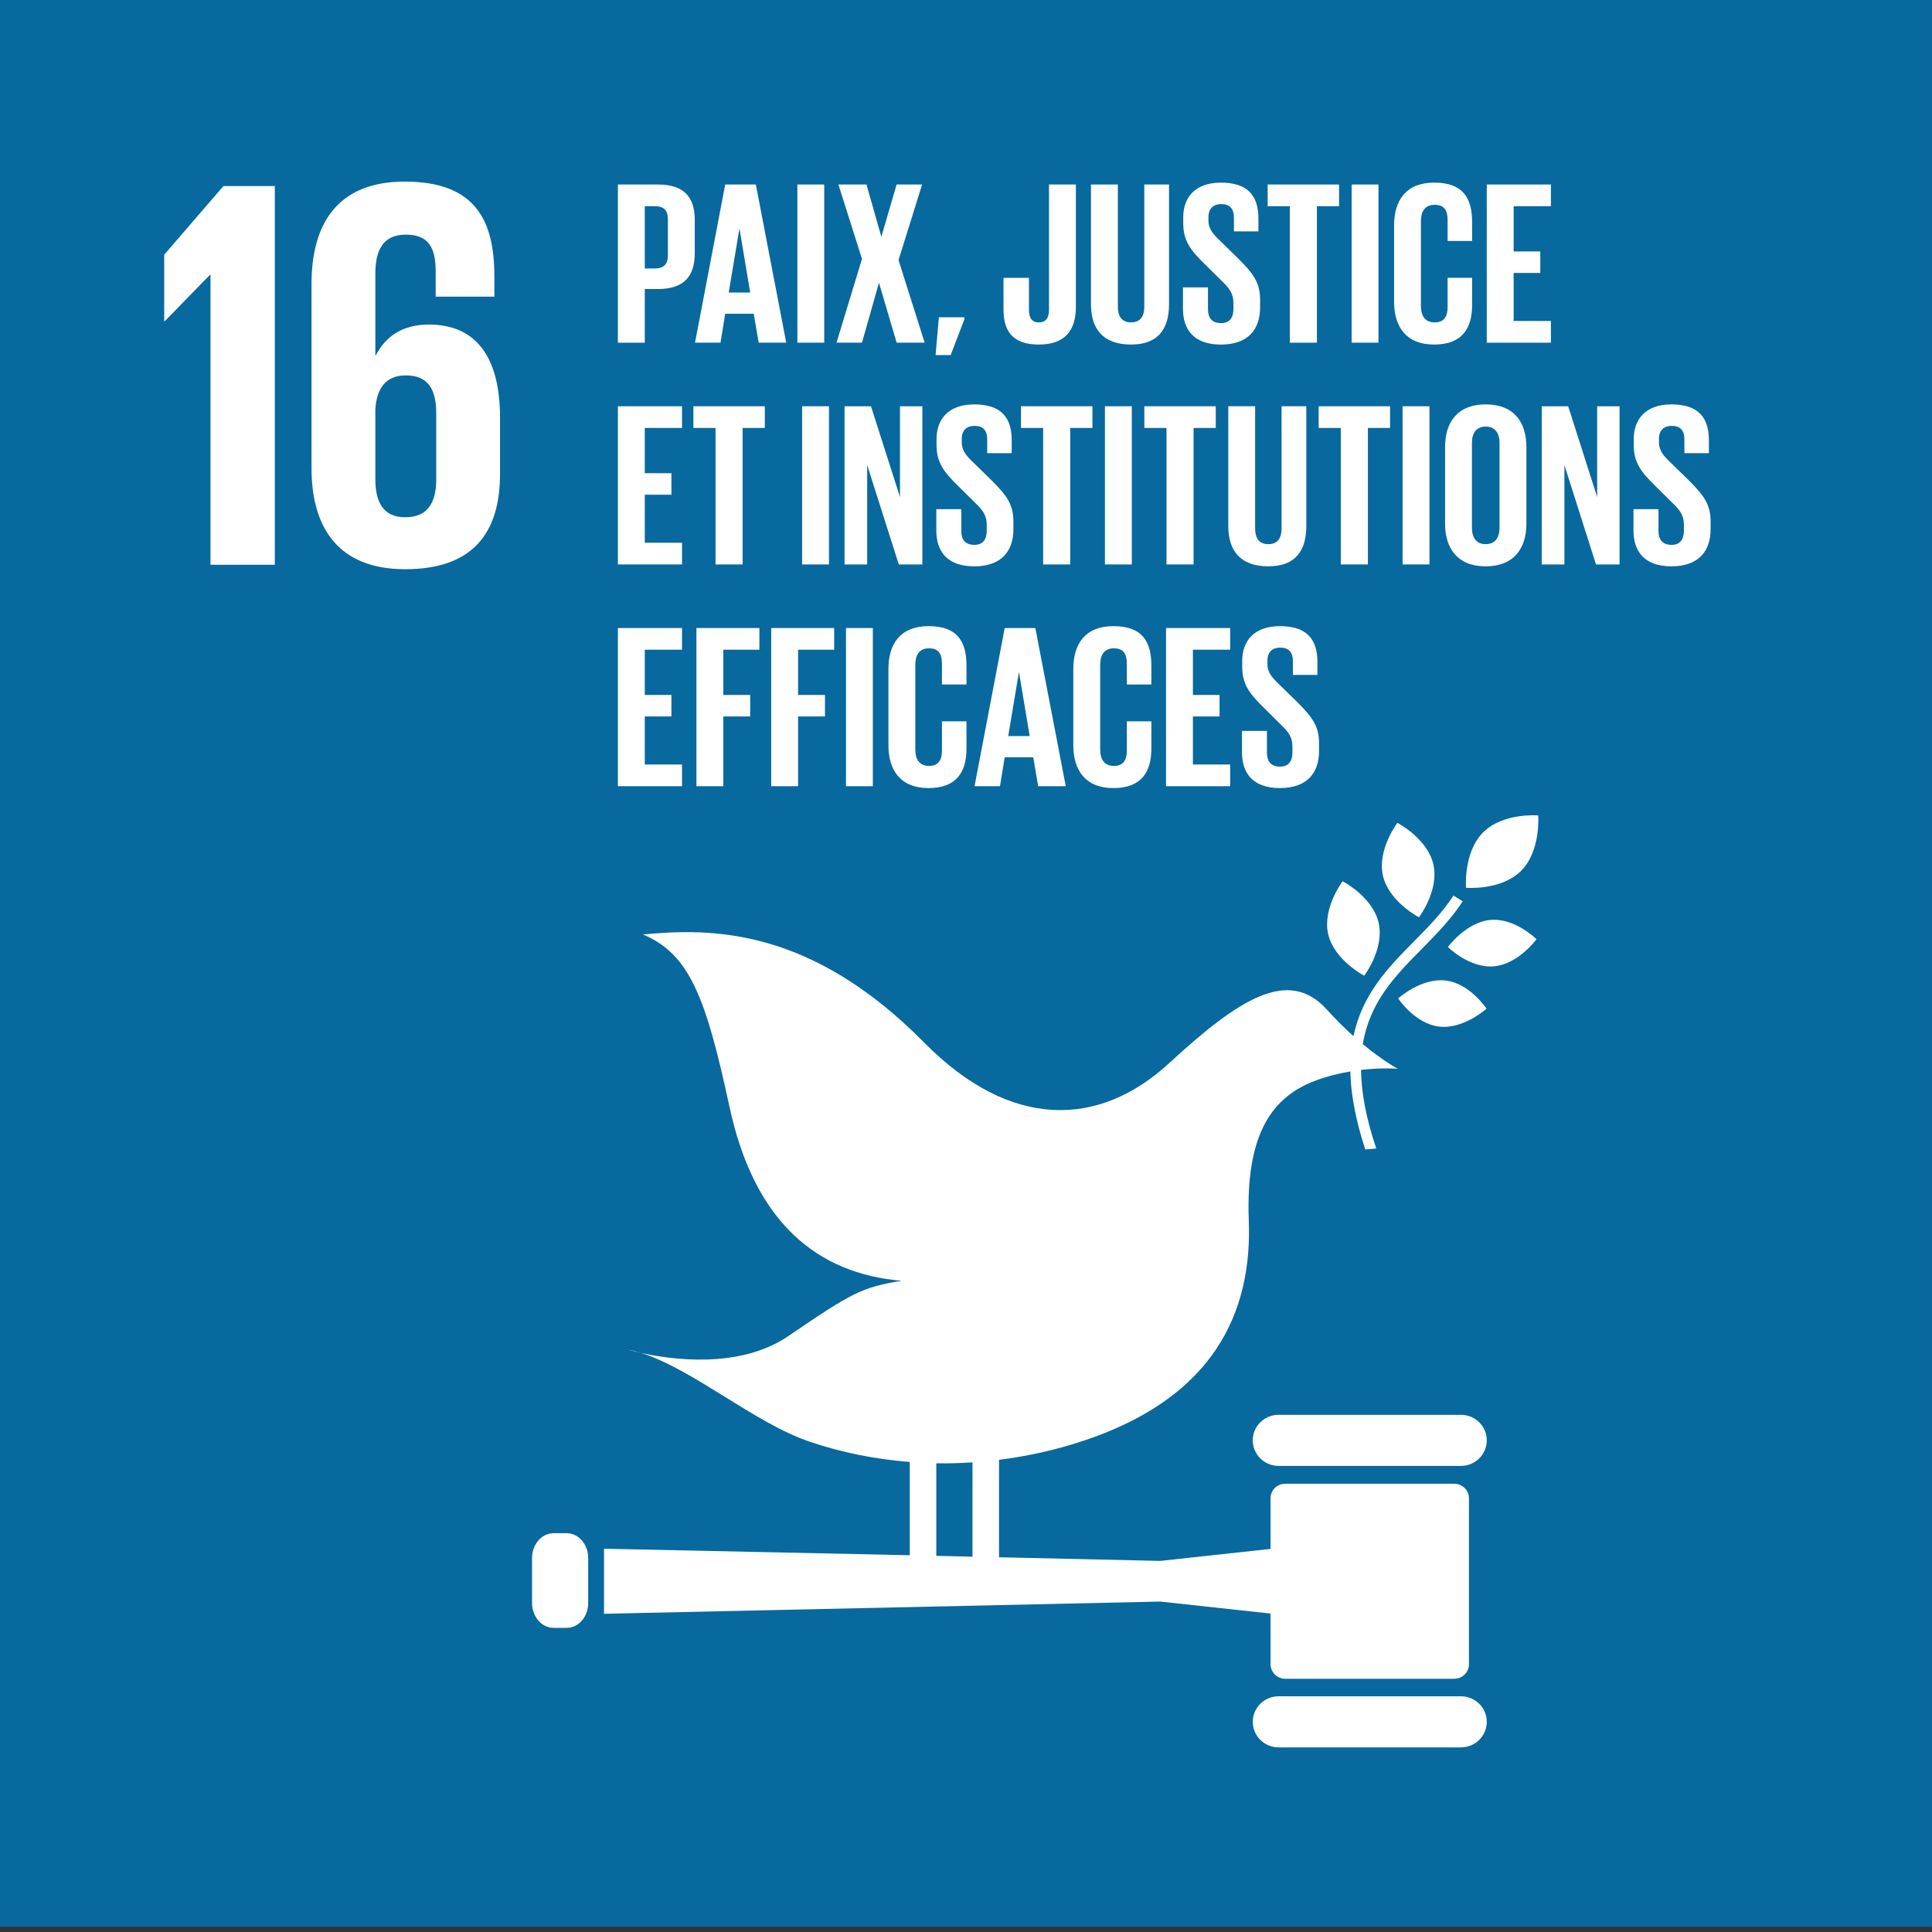 <?xml version="1.0" encoding="utf-8"?>
<!-- Generator: Adobe Illustrator 16.0.1, SVG Export Plug-In . SVG Version: 6.00 Build 0)  -->
<!DOCTYPE svg PUBLIC "-//W3C//DTD SVG 1.1//EN" "http://www.w3.org/Graphics/SVG/1.1/DTD/svg11.dtd">
<svg version="1.1" xmlns="http://www.w3.org/2000/svg" xmlns:xlink="http://www.w3.org/1999/xlink" x="0px" y="0px" width="827.717px" height="827.717px" viewBox="-116.219 7.087 827.717 827.717" enable-background="new -116.219 7.087 827.717 827.717" xml:space="preserve">
  <rect x="-116.219" y="7.087" width="827.717" height="827.717" fill="#333333" stroke="none"/>
  <g id="Layer_1">
    <g id="Black_and_white"></g>
  </g>
  <g id="fr">
    <g id="_x31_6">
      <rect x="-116.219" y="7.087" fill="#07699E" width="827.71" height="825.497" />
      <path fill="#FFFFFF" d="M482.46,359.614c0,0-8.719,11.468-6.195,22.638c2.568,11.177,15.432,17.819,15.432,17.819
			s8.732-11.468,6.18-22.63C495.323,366.256,482.46,359.614,482.46,359.614" />
      <path fill="#FFFFFF" d="M468.249,425.1c0,0,8.719-11.474,6.18-22.651c-2.566-11.177-15.43-17.812-15.43-17.812
			s-8.721,11.468-6.197,22.638C455.37,418.451,468.249,425.1,468.249,425.1" />
      <path fill="#FFFFFF" d="M504.1,412.816c0,0,9.207,9.19,19.705,8.268c10.482-0.923,18.256-11.603,18.256-11.603
			s-9.193-9.197-19.691-8.275C511.874,402.136,504.1,412.816,504.1,412.816" />
      <path fill="#FFFFFF" d="M519.186,363.702c-8.531,8.572-7.328,23.738-7.328,23.738s15.043,1.292,23.605-7.267
			c8.533-8.565,7.328-23.738,7.328-23.738S527.733,355.143,519.186,363.702" />
      <path fill="#FFFFFF" d="M500.358,446.902c10.453,1.219,20.291-7.658,20.291-7.658s-7.127-10.865-17.566-12.086
			c-10.469-1.221-20.293,7.672-20.293,7.672S489.903,445.681,500.358,446.902" />
      <path fill="#FFFFFF" d="M509.692,613.23H431.55c-6.109,0-11.057,4.882-11.057,10.936c0,6.038,4.947,10.949,11.057,10.949h78.143
			c6.111,0,11.059-4.911,11.059-10.949C520.751,618.112,515.803,613.23,509.692,613.23" />
      <path fill="#FFFFFF" d="M509.692,733.821H431.55c-6.109,0-11.057,4.89-11.057,10.935c0,6.041,4.947,10.952,11.057,10.952h78.143
			c6.111,0,11.059-4.911,11.059-10.952C520.751,738.711,515.803,733.821,509.692,733.821" />
      <path fill="#FFFFFF" d="M158.268,586.675c-1.835-0.562-3.657-1.065-5.421-1.386C152.847,585.289,154.855,585.901,158.268,586.675" />
      <path fill="#FFFFFF" d="M506.825,642.758h-72.422c-3.471,0-6.297,2.791-6.297,6.217v21.703l-47.252,5.144l-69.066-1.562v-41.748
			c9.178-1.165,18.371-2.968,27.477-5.514c66.484-18.572,80.971-59.547,79.521-97.175c-1.434-38.327,10.957-53.21,28.754-59.831
			c5.105-1.893,10.152-3.086,14.756-3.866c0.201,9.409,2.139,20.347,6.383,33.403c1.592-0.093,3.154-0.221,4.719-0.397
			c-4.49-13.341-6.41-24.306-6.512-33.666c9.191-1.079,15.76-0.477,15.76-0.477s-6.223-3.292-15-10.558
			c2.982-18.154,13.91-29.303,25.168-40.692c6.182-6.28,12.578-12.76,17.611-20.474l-3.93-2.505
			c-4.746,7.337-11.014,13.64-17.037,19.75c-10.971,11.113-22.041,22.467-25.814,40.486c-3.555-3.186-7.412-6.955-11.371-11.342
			c-16.393-18.188-37.488-4.824-67.574,22.9c-30.117,27.721-67.963,28.664-104.948-8.777
			c-48.773-49.427-91.322-49.136-120.506-46.34c19.963,8.417,26.947,26.874,37.057,73.797
			c10.584,49.236,37.286,71.506,73.812,74.578c-16.937,2.725-21.325,5.052-48.544,23.658c-21.253,14.514-51.168,9.93-63.301,7.197
			c22.258,6.877,48.63,29.982,72.222,38.023c13.724,4.676,28.222,7.572,43.051,8.736v39.959l-130.99-2.789v27.876l238.304-5.236
			l47.252,5.144v21.688c0,3.436,2.826,6.244,6.297,6.244h72.422c3.471,0,6.295-2.809,6.295-6.244v-71.094
			C513.12,645.549,510.296,642.758,506.825,642.758 M284.914,634.008c5.148,0.085,10.324-0.07,15.503-0.412v40.402l-15.503-0.348
			V634.008z" />
      <path fill="#FFFFFF" d="M135.781,693.859c0,5.877-4.144,10.646-9.25,10.646h-5.562c-5.092,0-9.25-4.769-9.25-10.646v-19.271
			c0-5.878,4.158-10.646,9.25-10.646h5.562c5.106,0,9.25,4.768,9.25,10.646V693.859z" />
      <polygon fill="#FFFFFF" points="-45.875,116.224 -45.875,144.695 -45.631,144.695 -26.285,124.846 -26.041,124.846 
			-26.041,249.035 1.521,249.035 1.521,86.78 -20.477,86.78 		" />
      <path fill="#FFFFFF" d="M98.008,210.033v-23.93c0-26.555-10.641-39.967-30.461-39.967c-11.615,0-18.628,5.258-22.744,13.164
			h-0.215v-34.943c0-9.808,3.112-16.748,13.051-16.748c9.908,0,12.791,5.749,12.791,15.79v10.787h25.154v-8.622
			c0-23.937-7.974-40.678-38.448-40.678c-29.011,0-39.896,18.423-39.896,43.786v78.963c0,25.129,11.128,43.317,40.141,43.317
			C86.635,250.952,98.008,235.155,98.008,210.033 M70.674,212.424c0,10.29-3.872,16.272-13.294,16.272
			c-9.179,0-12.792-6.216-12.792-16.272v-29.67c0.459-9.091,4.331-14.839,13.051-14.839c9.407,0,13.035,5.748,13.035,16.279V212.424
			z" />
      <path fill="#FFFFFF" d="M148.502,86.134h17.066c11.616,0,15.86,5.699,15.86,15.187v14.299c0,9.489-4.244,15.3-15.86,15.3h-5.55
			v22.986h-11.517V86.134z M160.018,95.424v26.69h4.244c3.944,0,5.65-1.902,5.65-5.592v-15.591c0-3.704-1.706-5.507-5.65-5.507
			H160.018z" />
      <path fill="#FFFFFF" d="M181.544,153.899l12.936-67.772h13.122l13.021,67.772H208.82l-2.122-12.391h-12.219l-2.022,12.391H181.544
			z M195.985,132.411h9.192l-4.546-27.194h-0.101L195.985,132.411z" />
      <rect x="225.398" y="86.134" fill="#FFFFFF" width="11.502" height="67.765" />
      <polygon fill="#FFFFFF" points="253.076,118.012 242.967,86.127 254.999,86.127 261.366,108.524 267.92,86.127 278.833,86.127 
			268.737,118.517 279.937,153.899 267.92,153.899 260.347,128.218 253.076,153.899 242.163,153.899 		" />
      <polygon fill="#FFFFFF" points="296.931,143.907 291.08,159.2 284.612,159.2 286.017,143.006 296.931,143.006 		" />
      <path fill="#FFFFFF" d="M344.716,86.134v52.373c0,9.8-4.346,16.194-15.875,16.194c-11.904,0-15.131-6.493-15.131-15.087v-13.498
			h10.898v13.689c0,3.406,1.205,5.401,4.232,5.401c3.139,0,4.357-1.995,4.357-5.5V86.134H344.716z" />
      <path fill="#FFFFFF" d="M384.626,86.134v51.272c0,10.504-4.547,17.294-16.262,17.294c-12.119,0-17.182-6.791-17.182-17.294V86.134
			h11.516v52.373c0,4.003,1.621,6.699,5.666,6.699c4.029,0,5.664-2.696,5.664-6.699V86.134H384.626z" />
      <path fill="#FFFFFF" d="M390.593,139.309v-9.098h10.711v9.304c0,3.796,1.723,5.997,5.664,5.997c3.631,0,5.25-2.406,5.25-5.997
			v-2.604c0-3.904-1.619-6.303-5.148-9.588l-6.77-6.713c-6.568-6.388-9.594-10.283-9.594-18.075v-2.306
			c0-8.402,4.934-14.896,16.148-14.896c11.516,0,16.061,5.591,16.061,15.399v5.493h-10.496v-5.897c0-3.895-1.82-5.806-5.451-5.806
			c-3.24,0-5.463,1.803-5.463,5.607v1.391c0,3.804,2.123,6.003,5.463,9.197l7.373,7.203c6.252,6.295,9.293,10.099,9.293,17.599
			v3.301c0,9.289-5.049,15.889-16.779,15.889C395.137,154.708,390.593,148.208,390.593,139.309" />
      <polygon fill="#FFFFFF" points="426.874,86.134 457.477,86.134 457.477,95.424 447.983,95.424 447.983,153.906 436.368,153.906 
			436.368,95.424 426.874,95.424 		" />
      <rect x="462.856" y="86.134" fill="#FFFFFF" width="11.5" height="67.765" />
      <path fill="#FFFFFF" d="M481.04,136.414v-32.786c0-10.595,5.049-18.301,17.166-18.301c12.721,0,16.264,6.997,16.264,16.996v8.005
			h-10.498v-8.907c0-4.193-1.42-6.585-5.564-6.585s-5.865,2.888-5.865,6.99v36.391c0,4.088,1.721,6.997,5.865,6.997
			s5.564-2.611,5.564-6.6V126.11h10.498v11.694c0,9.708-4.045,16.896-16.264,16.896C486.089,154.701,481.04,146.909,481.04,136.414" />
      <polygon fill="#FFFFFF" points="520.751,86.134 548.227,86.134 548.227,95.424 532.266,95.424 532.266,114.812 543.68,114.812 
			543.68,124.023 532.266,124.023 532.266,144.61 548.227,144.61 548.227,153.906 520.751,153.906 		" />
      <polygon fill="#FFFFFF" points="148.502,181.136 175.979,181.136 175.979,190.433 160.018,190.433 160.018,209.82 171.433,209.82 
			171.433,219.031 160.018,219.031 160.018,239.618 175.979,239.618 175.979,248.908 148.502,248.908 		" />
      <polygon fill="#FFFFFF" points="180.841,181.136 211.445,181.136 211.445,190.433 201.936,190.433 201.936,248.908 
			190.335,248.908 190.335,190.433 180.841,190.433 		" />
      <rect x="227.421" y="181.136" fill="#FFFFFF" width="11.516" height="67.772" />
      <polygon fill="#FFFFFF" points="255.3,206.329 255.3,248.915 245.604,248.915 245.604,181.143 256.933,181.143 269.353,220.019 
			269.353,181.143 278.947,181.143 278.947,248.915 268.851,248.915 		" />
      <path fill="#FFFFFF" d="M284.914,234.318v-9.098h10.713v9.297c0,3.803,1.706,5.996,5.649,5.996c3.629,0,5.248-2.405,5.248-5.996
			v-2.598c0-3.903-1.619-6.302-5.148-9.595l-6.769-6.706c-6.553-6.387-9.594-10.283-9.594-18.083v-2.299
			c0-8.402,4.948-14.895,16.161-14.895c11.502,0,16.049,5.591,16.049,15.392v5.5h-10.498v-5.897c0-3.903-1.82-5.805-5.449-5.805
			c-3.226,0-5.449,1.803-5.449,5.6v1.397c0,3.804,2.108,6.004,5.449,9.19l7.371,7.203c6.268,6.302,9.307,10.105,9.307,17.599v3.3
			c0,9.297-5.061,15.896-16.779,15.896C289.459,249.717,284.914,243.209,284.914,234.318" />
      <polygon fill="#FFFFFF" points="321.196,181.136 351.8,181.136 351.8,190.433 342.292,190.433 342.292,248.908 330.69,248.908 
			330.69,190.433 321.196,190.433 		" />
      <rect x="357.163" y="181.136" fill="#FFFFFF" width="11.516" height="67.772" />
      <polygon fill="#FFFFFF" points="374.042,181.136 404.645,181.136 404.645,190.433 395.137,190.433 395.137,248.908 
			383.536,248.908 383.536,190.433 374.042,190.433 		" />
      <path fill="#FFFFFF" d="M443.438,181.136v51.279c0,10.503-4.547,17.294-16.25,17.294c-12.131,0-17.18-6.791-17.18-17.294v-51.279
			h11.502v52.373c0,4.01,1.635,6.706,5.678,6.706c4.031,0,5.652-2.696,5.652-6.706v-52.373H443.438z" />
      <polygon fill="#FFFFFF" points="448.716,181.136 479.319,181.136 479.319,190.433 469.825,190.433 469.825,248.908 
			458.208,248.908 458.208,190.433 448.716,190.433 		" />
      <rect x="484.682" y="181.136" fill="#FFFFFF" width="11.516" height="67.772" />
      <path fill="#FFFFFF" d="M502.882,231.415v-32.786c0-10.588,5.248-18.287,17.381-18.287c12.219,0,17.467,7.699,17.467,18.287
			v32.786c0,10.503-5.248,18.302-17.467,18.302C508.13,249.717,502.882,241.917,502.882,231.415 M526.214,233.218v-36.391
			c0-4.088-1.82-6.99-5.951-6.99c-4.059,0-5.865,2.902-5.865,6.99v36.391c0,4.102,1.807,6.997,5.865,6.997
			C524.393,240.214,526.214,237.319,526.214,233.218" />
      <polygon fill="#FFFFFF" points="554.007,206.329 554.007,248.915 544.298,248.915 544.298,181.143 555.628,181.143 
			568.046,220.019 568.046,181.143 577.639,181.143 577.639,248.915 567.544,248.915 		" />
      <path fill="#FFFFFF" d="M583.606,234.318v-9.098h10.713v9.297c0,3.803,1.707,5.996,5.65,5.996c3.629,0,5.248-2.405,5.248-5.996
			v-2.598c0-3.903-1.619-6.302-5.148-9.595l-6.768-6.706c-6.555-6.387-9.596-10.283-9.596-18.083v-2.299
			c0-8.402,4.949-14.895,16.162-14.895c11.502,0,16.049,5.591,16.049,15.392v5.5h-10.498v-5.897c0-3.903-1.82-5.805-5.449-5.805
			c-3.227,0-5.449,1.803-5.449,5.6v1.397c0,3.804,2.107,6.004,5.449,9.19l7.385,7.203c6.254,6.302,9.293,10.105,9.293,17.599v3.3
			c0,9.297-5.061,15.896-16.779,15.896C588.151,249.717,583.606,243.209,583.606,234.318" />
      <polygon fill="#FFFFFF" points="148.502,276.145 175.979,276.145 175.979,285.441 160.018,285.441 160.018,304.828 
			171.433,304.828 171.433,314.032 160.018,314.032 160.018,334.62 175.979,334.62 175.979,343.916 148.502,343.916 		" />
      <polygon fill="#FFFFFF" points="182.146,276.145 209.122,276.145 209.122,285.441 193.662,285.441 193.662,304.828 
			205.177,304.828 205.177,314.032 193.662,314.032 193.662,343.916 182.146,343.916 		" />
      <polygon fill="#FFFFFF" points="214.183,276.145 241.159,276.145 241.159,285.441 225.7,285.441 225.7,304.828 237.216,304.828 
			237.216,314.032 225.7,314.032 225.7,343.916 214.183,343.916 		" />
      <rect x="246.222" y="276.145" fill="#FFFFFF" width="11.501" height="67.771" />
      <path fill="#FFFFFF" d="M264.406,326.424v-32.786c0-10.596,5.049-18.295,17.181-18.295c12.72,0,16.263,6.998,16.263,16.996v7.998
			h-10.513v-8.898c0-4.195-1.419-6.593-5.55-6.593c-4.145,0-5.865,2.896-5.865,6.991v36.392c0,4.094,1.721,6.996,5.865,6.996
			c4.131,0,5.55-2.604,5.55-6.592v-12.512h10.513v11.703c0,9.701-4.045,16.897-16.263,16.897
			C269.455,344.718,264.406,336.919,264.406,326.424" />
      <path fill="#FFFFFF" d="M301.303,343.916l12.922-67.771h13.121l13.037,67.771h-11.816l-2.123-12.39h-12.219l-2.021,12.39H301.303z
			 M315.733,322.428h9.189l-4.545-27.194h-0.1L315.733,322.428z" />
      <path fill="#FFFFFF" d="M343.61,326.424v-32.786c0-10.596,5.049-18.295,17.182-18.295c12.719,0,16.262,6.998,16.262,16.996v7.998
			h-10.512v-8.898c0-4.195-1.406-6.593-5.551-6.593s-5.865,2.896-5.865,6.991v36.392c0,4.094,1.721,6.996,5.865,6.996
			s5.551-2.604,5.551-6.592v-12.512h10.512v11.703c0,9.701-4.045,16.897-16.262,16.897
			C348.659,344.718,343.61,336.919,343.61,326.424" />
      <polygon fill="#FFFFFF" points="383.335,276.145 410.813,276.145 410.813,285.441 394.85,285.441 394.85,304.828 406.266,304.828 
			406.266,314.032 394.85,314.032 394.85,334.62 410.813,334.62 410.813,343.916 383.335,343.916 		" />
      <path fill="#FFFFFF" d="M415.874,329.325v-9.097h10.699v9.297c0,3.803,1.721,5.996,5.664,5.996c3.629,0,5.25-2.406,5.25-5.996
			v-2.599c0-3.903-1.621-6.301-5.15-9.594l-6.768-6.707c-6.553-6.387-9.596-10.283-9.596-18.082v-2.3
			c0-8.402,4.949-14.902,16.15-14.902c11.516,0,16.076,5.6,16.076,15.4v5.492h-10.512v-5.89c0-3.903-1.822-5.805-5.451-5.805
			c-3.227,0-5.449,1.802-5.449,5.599v1.398c0,3.797,2.109,6.003,5.449,9.19l7.387,7.203c6.238,6.301,9.279,10.099,9.279,17.599v3.3
			c0,9.296-5.049,15.889-16.779,15.889C420.421,344.718,415.874,338.218,415.874,329.325" />
    </g>
  </g>
</svg>